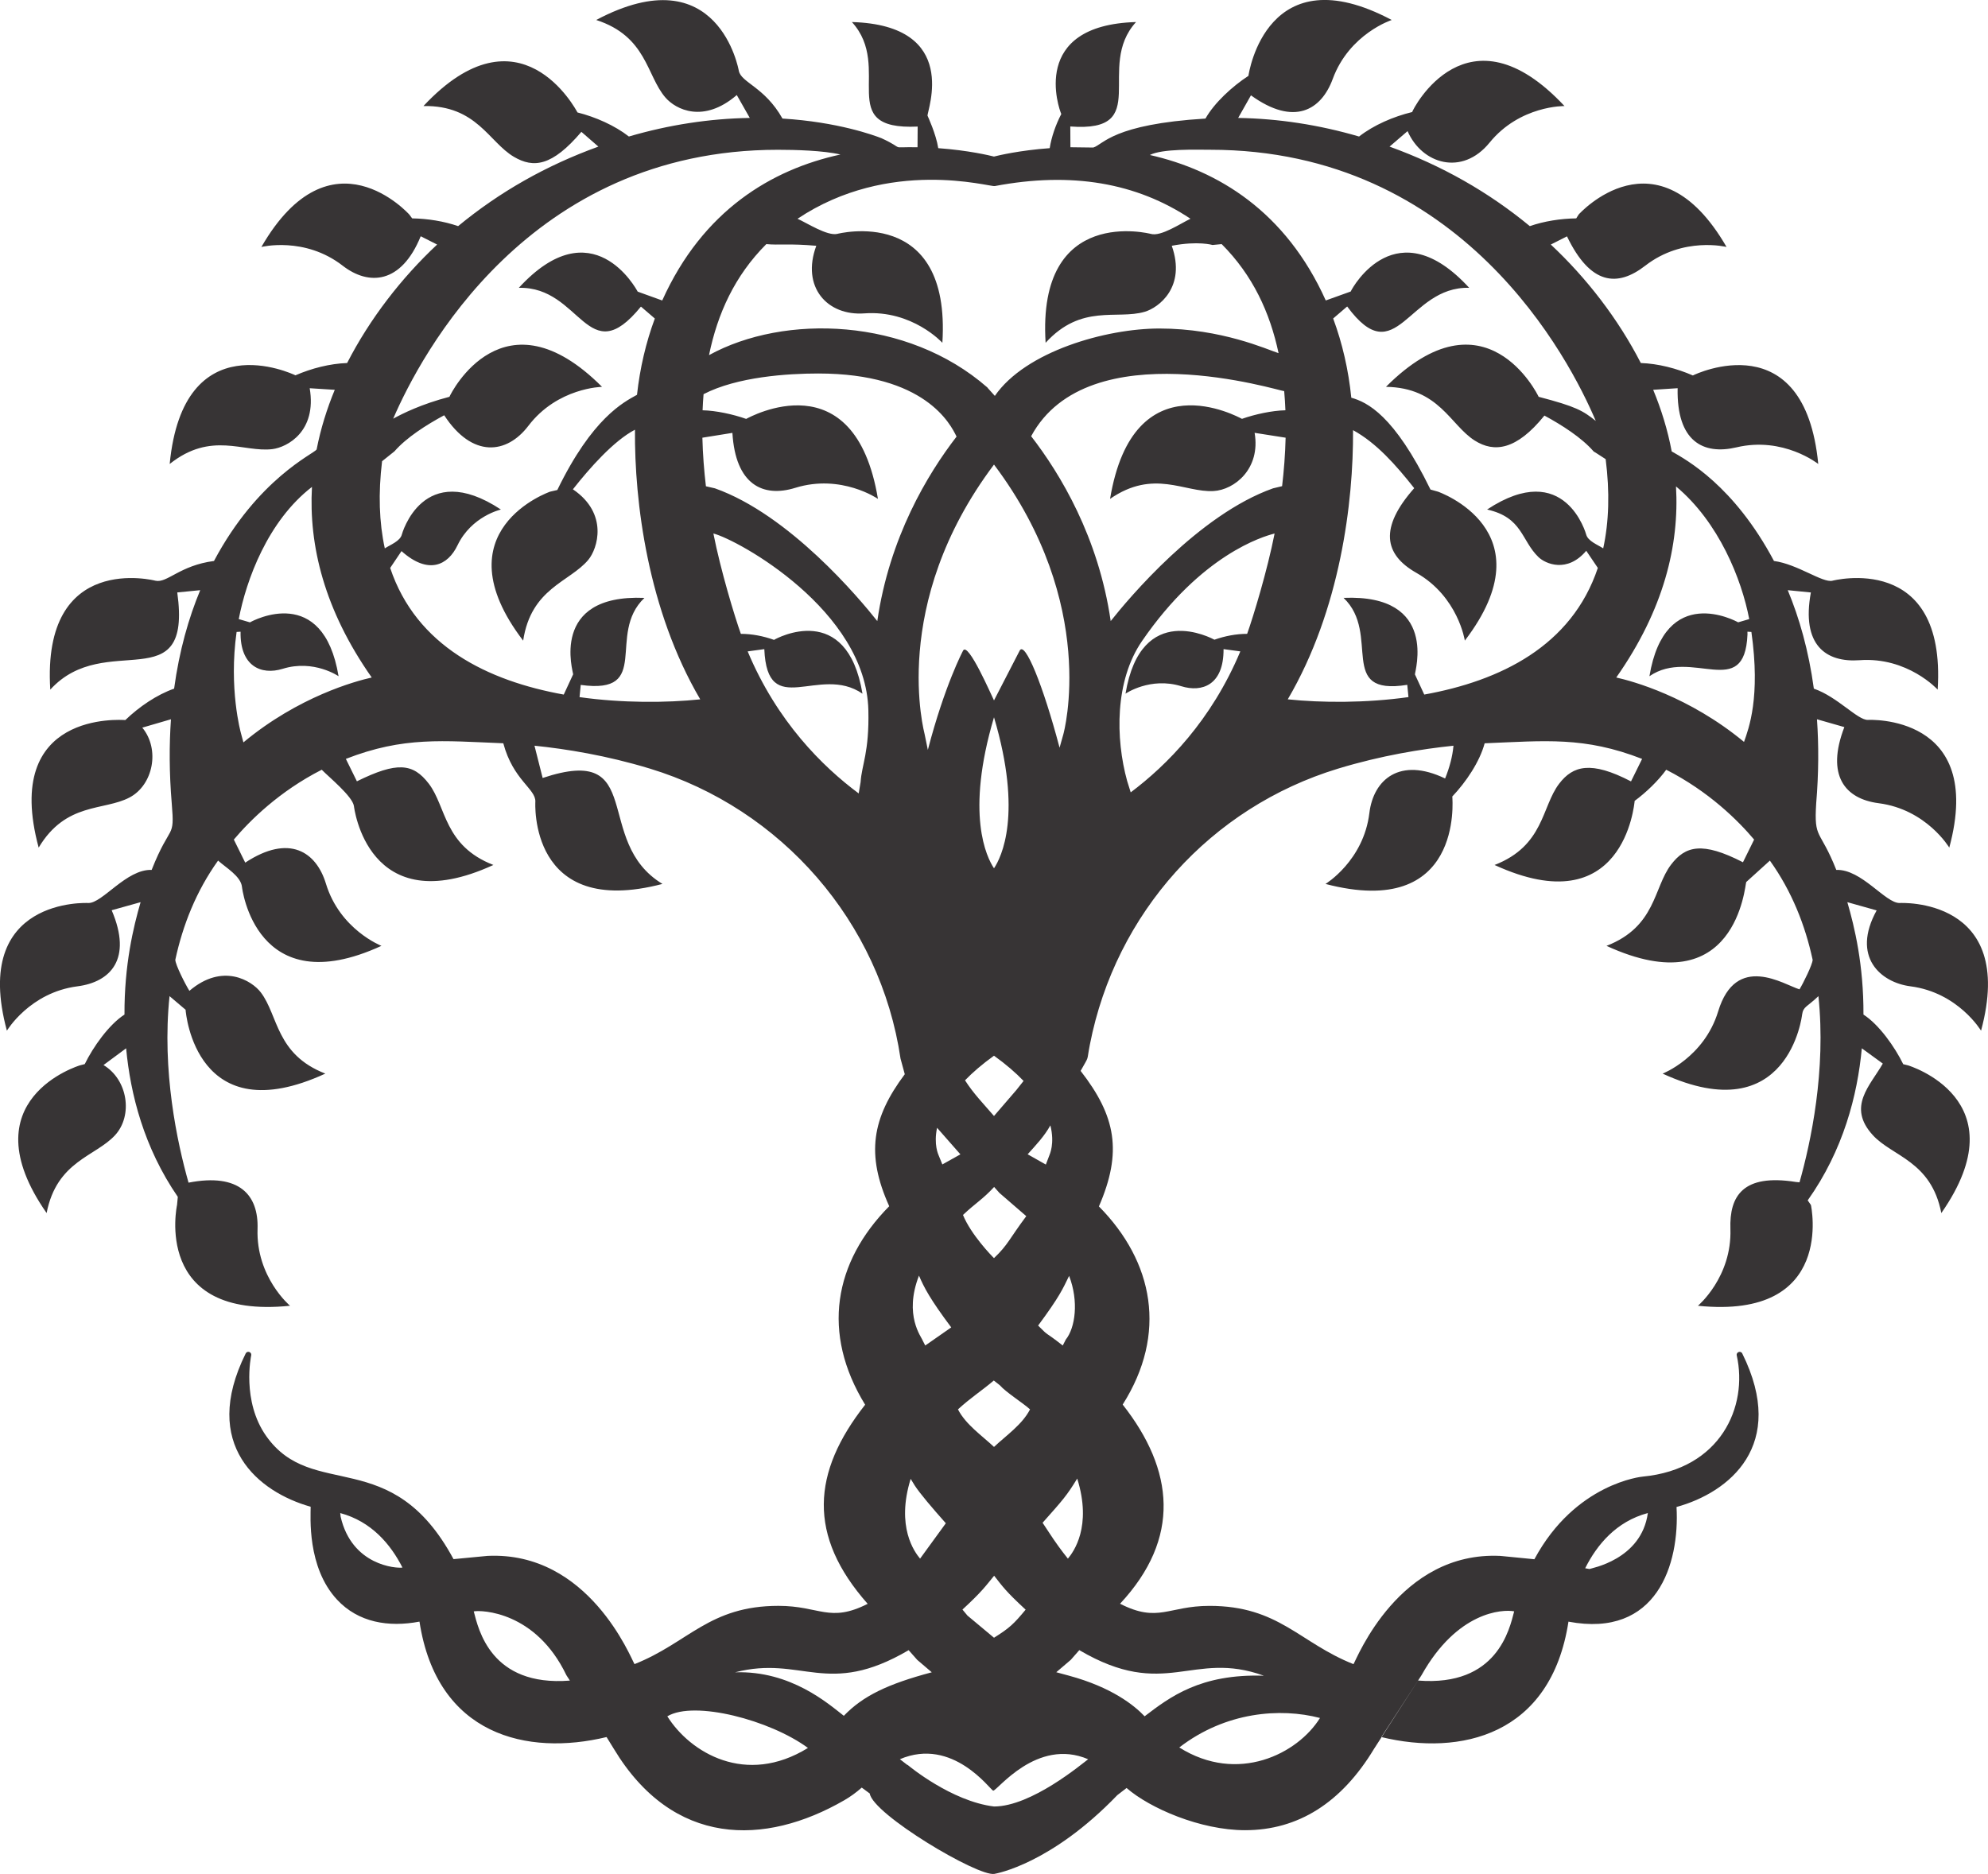 <?xml version="1.0" encoding="UTF-8"?>
<!DOCTYPE svg PUBLIC "-//W3C//DTD SVG 1.1//EN" "http://www.w3.org/Graphics/SVG/1.1/DTD/svg11.dtd">
<!-- Creator: CorelDRAW -->
<svg xmlns="http://www.w3.org/2000/svg" xml:space="preserve" width="212.133mm" height="200mm" version="1.1" style="shape-rendering:geometricPrecision; text-rendering:geometricPrecision; image-rendering:optimizeQuality; fill-rule:evenodd; clip-rule:evenodd"
viewBox="0 0 2887.69 2722.52"
 xmlns:xlink="http://www.w3.org/1999/xlink">
 <defs>
  <style type="text/css">
   <![CDATA[
    .fil0 {fill:#373435}
   ]]>
  </style>
 </defs>
 <g id="Capa_x0020_1">
  <g>
   <path id="_15.cdr" class="fil0" d="M1435.07 564.04c-0.24,-0.46 -0.57,-0.88 -0.97,-1.24 -116.19,-101.54 -294.76,-107.07 -404.21,-46.87 12.29,-60.05 37.22,-115.22 83.23,-161.3 18.66,1.8 32.74,-1.09 72.59,2.44 -22.18,59.95 15.97,102.13 69.79,98.2 69.79,-5.09 113.36,42.73 113.36,42.73 12.68,-201.36 -152.77,-158.21 -152.77,-158.21 -14.46,3.25 -43.98,-15.81 -57.63,-21.99 133.59,-89.09 278.85,-46.04 286.48,-47.48 111.69,-21.19 206,-4.72 284.29,47.48 -14.46,6.89 -42.98,26.23 -57.63,21.99 0,0 -165.45,-43.15 -152.78,158.21 52.06,-57.15 103.33,-33.18 143.89,-45.03 20.36,-5.95 60.53,-35.87 39.35,-95.92 38.18,-7.39 59.26,-1.14 59.25,-1.14l13.25 -1.28c45.28,45.34 70.16,99.55 82.64,158.45 -16.66,-5.32 -82.65,-35.82 -173.13,-35.82 -77.24,0 -194.35,33.08 -239,97.9 -3.33,-3.71 -6.67,-7.42 -10,-11.12zm16.73 1169.08l38.93 33.68c-24.63,32.92 -26.47,41.61 -46.89,60.96 -3.54,-3.35 -33.47,-34.29 -45.05,-62.71 18.53,-17.54 28.16,-22.23 45.24,-40.66 2.59,2.91 5.18,5.82 7.77,8.74zm0.44 279.28c8.87,10.25 34.05,26.04 43.94,35.12 -11.26,22 -34.47,37.75 -52.33,54.54 -17.86,-16.79 -41.08,-32.55 -52.34,-54.54 18.86,-17.31 33.41,-26.17 52.04,-41.93 2.9,2.27 5.8,4.54 8.69,6.82zm554.3 511.2c114.77,27.76 246.25,-1.9 271.74,-167.7 128.54,24.25 161.66,-83.53 156.97,-166.59 76.38,-21.01 161.6,-89.53 95.49,-223 -2.24,-4.52 -9.1,-2.05 -8.01,2.83 16.6,74.46 -23.37,165.13 -136.3,176.01 -1.05,0.08 -98.06,9.34 -157.64,120.09l-49.3 -4.84c-147.11,-7.2 -208.54,149.32 -213.47,157.25 -78.62,-31.14 -108.44,-84.67 -209.13,-84.67 -60.13,0 -74.29,25.23 -129.94,-3.1 88.81,-95.26 78.58,-194.25 3.81,-289.34 65.23,-102.94 44.96,-207.36 -34.52,-287.88 34.32,-79.21 24.69,-131.06 -26.56,-196.88 13.37,-24.1 8.22,-11.58 13.45,-38.31 37.33,-190.96 175.51,-344.56 360.64,-400.86 62.68,-19.05 121.68,-28.54 167.49,-33.24 -1.36,15.71 -5.84,31.96 -12.14,47.6 -65.67,-31.57 -104.1,1.33 -110.02,50.17 -8.43,69.47 -63.73,103.03 -63.73,103.03 199.6,52.32 184.52,-121.51 184.19,-127.05 19.75,-20.7 39.85,-50.48 47,-77.28 88.01,-3.54 144.6,-10.08 228.7,22.68l-16.12 32.69c-58.33,-30.39 -84.44,-22.74 -104.4,3.38 -25.64,33.57 -21.74,90.04 -93.79,118.04 187.47,86.22 202.83,-87.6 203.51,-93.14 16.51,-12.15 34.29,-29.22 45.83,-45.23 61.87,31.51 104.37,73.83 127.69,101.47l-16.22 32.95c-59.17,-30.44 -83.68,-23.73 -104.41,3.41 -25.66,33.58 -21.74,90.04 -93.8,118.04 188.83,86.84 201.08,-88.76 202.97,-92.74l34.35 -31.13c31.93,44.63 51.32,94.06 62.12,144.15 -0.17,6.77 -13.62,33.94 -19.11,42.89 -22.72,-6.81 -92.03,-53.79 -118.15,32.05 -20.37,66.95 -80.67,90.38 -80.67,90.38 183.31,84.3 202.6,-85.6 202.6,-85.6 1.76,-12.21 6.99,-10.89 23.72,-26.95 11.33,108.01 -10.99,212.17 -27.46,270.46 -1.74,-0.16 -3.49,-0.32 -5.24,-0.48 -76.91,-12.24 -96.75,20.29 -95.15,68.24 2.34,69.94 -47.17,111.59 -47.17,111.59 200.71,20.61 164.11,-146.42 164.11,-146.42 -1.56,-2.24 -3.11,-4.47 -4.67,-6.71 51.84,-72.99 72.28,-152.84 78.61,-220.9l30.49 22.19c-18.25,31.97 -52.33,62.55 -14.54,103.93 28.5,31.2 84.75,37.36 99.54,113.23 115.46,-165.45 -48.33,-214.56 -48.33,-214.56 -2.33,-0.57 -4.67,-1.14 -7,-1.71 -12.23,-25.03 -35.13,-57.54 -57.78,-72.1 0.34,-71.96 -12.91,-127.24 -23.41,-163.28l42.57 11.96c-37.13,67.46 5.76,104.7 49.08,110.28 69.41,8.94 102.56,64.49 102.56,64.49 52.61,-194.79 -118.13,-185.52 -118.13,-185.52 -20.7,0.54 -55.43,-49.45 -92.13,-48.07 -24.02,-60.6 -32.53,-43.24 -29.2,-96.61 3.7,-44.16 3.76,-84.76 1.15,-122.24l39.75 11.36c-27.06,70.31 0.96,104.29 49.86,110.59 69.41,8.94 102.56,64.49 102.56,64.49 52.6,-194.78 -118.13,-185.52 -118.13,-185.52 -14.96,0.59 -44.15,-33.53 -78.6,-45.42 -7.53,-55.43 -21.18,-102.85 -37.91,-143.06l33.59 3.34c-14.07,76.26 21.55,102 70.83,98.4 69.79,-5.09 113.36,42.73 113.36,42.73 12.68,-201.36 -152.78,-158.21 -152.78,-158.21 -14.42,3.55 -50.45,-24.01 -85,-28.68 -58.29,-109.61 -127.09,-146.9 -148.56,-159.17 -5.86,-31.33 -15.19,-61.25 -26.89,-89.51l35.5 -2.32c-1.6,77.52 37.32,97.31 85.57,85.91 68.1,-16.11 118.7,24.18 118.7,24.18 -19.9,-205.4 -177.69,-130.99 -182.12,-128.58 -23.77,-10.38 -50.46,-17.2 -75.62,-18.09 -33.02,-64.35 -78.95,-123.69 -130.75,-172.12l23.5 -11.9c34.12,70.87 73.28,73.97 113.71,42.61 55.3,-42.89 118.06,-27.2 118.06,-27.2 -100.95,-174.69 -214.82,-47.13 -214.82,-47.13 -1.17,1.86 -2.35,3.73 -3.52,5.59 -22.65,0.29 -46.67,4.07 -67.42,11.26 -60.32,-49.75 -127.87,-88.07 -203.72,-115.52l26.15 -22.5c20.94,47.94 79.33,65.59 119.08,16.76 44.17,-54.28 108.85,-53.19 108.85,-53.19 -141.1,-150.84 -220.35,4.66 -221.23,8.7 -27.21,6.61 -55.85,18.92 -77.16,35.58 -58.34,-17.06 -117.15,-26.04 -175.61,-27.01l18.58 -32.83c62.83,45.45 102.2,21.28 118.79,-23.83 24.16,-65.68 85.69,-85.64 85.69,-85.64 -180.87,-96.04 -207.47,76.22 -208.15,81.16 -22.94,14.89 -49.53,39.1 -62.4,62.06 -134.82,8.26 -148.04,37.42 -162.92,42.09l-33.25 -0.43 -0.18 -30.17c120.74,9.09 35.46,-85.96 95.51,-151.72 -155.44,4.5 -111.95,126.34 -108.59,133.61 -8.04,15.51 -14.17,32.91 -16.84,49.62 -43.85,3.18 -74.8,10.63 -80.94,12.19 -6.14,-1.56 -37.09,-9.01 -80.95,-12.19 -3.15,-20.55 -15.54,-47.07 -15.55,-47.12 -1.1,-6.56 48.82,-131.52 -109.88,-136.11 60.88,66.66 -26.78,157.57 95.53,151.86l-0.19 30.03c-44.45,-0.69 -14.68,4.27 -52.37,-13.12 -10.48,-4.14 -63.47,-23.62 -143.8,-28.55 -25.83,-45.89 -59.84,-52.03 -63.41,-69.31 0,0 -28.95,-168.53 -207.15,-73.91 73.54,23.85 72.86,80.45 100.38,112.5 15.23,17.73 55.54,38.12 103.81,-3.45l18.88 33.25c-58.46,0.97 -117.27,9.95 -175.61,27.01 -20.54,-16.05 -48.4,-28.34 -74.65,-34.96 -2.42,-4.22 -83.86,-158.86 -223.74,-9.32 77.29,-1.31 95.01,52.43 131.46,73.82 28.42,16.68 55.33,13.8 97.94,-36.33l24.68 21.45c-75.88,27.48 -143.37,65.74 -203.72,115.52 -20.65,-7.11 -44.19,-10.9 -66.74,-11.25 -1.4,-1.87 -2.81,-3.74 -4.21,-5.6 0,0 -113.87,-127.56 -214.82,47.13 0,0 62.76,-15.7 118.06,27.2 37.82,29.34 85.05,26.75 113.37,-42.76l23.85 12.05c-51.81,48.46 -97.71,107.75 -130.75,172.12 -24.99,0.88 -51.41,7.6 -75.06,17.85 -4.9,-2.27 -162.78,-76.56 -182.68,128.82 60.48,-48.15 107.28,-16.35 149.22,-21.6 21.51,-2.7 64.8,-25.68 54.16,-88.46l36.41 2.3c-11.34,27.43 -20.47,56.4 -26.36,86.72 -4.03,6.26 -85.4,42.2 -149.08,161.95 -49.75,6.46 -67.98,32.51 -85.01,28.68 0,0 -165.46,-43.15 -152.78,158.21 80.28,-88.13 206.45,17.12 184.45,-141.18l33.34 -3.29c-16.73,40.21 -30.38,87.64 -37.92,143.06 -25.12,8.76 -50.97,26.46 -70.85,45.62 -5.73,-0.14 -179.68,-13.9 -125.88,185.32 39.61,-66.39 94.68,-53.15 132,-72.83 34.41,-18.15 44.57,-70.09 18.51,-101.47l41.64 -12.15c-2.61,37.47 -2.55,78.07 1.15,122.24 4.52,53.63 -1.74,27.32 -29.2,96.61 -36.74,-1.39 -71.68,48.84 -92.12,48.07 0,0 -170.74,-9.27 -118.14,185.52 0,0 33.15,-55.56 102.56,-64.49 47.58,-6.13 80.19,-39.21 49.64,-110.51l42.02 -11.73c-10.5,36.04 -23.75,91.31 -23.41,163.28 -22.57,14.51 -45.54,47.02 -57.72,71.96 -2.35,0.61 -4.7,1.23 -7.06,1.84 0,0 -163.79,49.11 -48.33,214.56 14.79,-75.87 70.99,-82 99.54,-113.23 26.06,-28.51 18.51,-80.54 -16.9,-101.78l32.86 -24.34c6.19,66.49 25.84,144.22 75.06,215.81 -0.37,3.93 -0.74,7.87 -1.11,11.8 0,0 -36.59,167.03 164.11,146.42 0,0 -49.5,-41.65 -47.17,-111.59 1.64,-49.12 -26.22,-81.69 -100.24,-67.25 -16.48,-58.19 -38.96,-162.65 -27.6,-270.97l23.32 19.79c0.29,5.17 15.51,178.98 202.99,92.76 -72.05,-28 -68.14,-84.46 -93.79,-118.04 -12.88,-16.86 -55.26,-43.56 -103.67,-2.2 -5.86,-9.36 -20.29,-37.72 -20.47,-45.09 10.81,-50.09 30.18,-99.52 62.12,-144.15 11.34,10.29 33.07,22.65 34.72,38.27 0,0 19.29,169.9 202.59,85.6 0,0 -60.3,-23.44 -80.66,-90.39 -13.93,-45.8 -52.96,-72.83 -117.2,-30.5l-16.56 -33.5c23.32,-27.64 65.82,-69.96 127.69,-101.47 10.71,10.95 44.62,38.6 46.75,52.76 0,0 19.28,169.9 202.59,85.6 -72.06,-28.01 -68.15,-84.48 -93.8,-118.04 -22.98,-30.07 -46.39,-32.12 -104.47,-3.5l-16.04 -32.57c84.09,-32.76 140.69,-26.22 228.7,-22.68 14.29,53.57 47.23,66.12 46.56,84.82 0,0 -10.54,170.67 184.63,119.51 -102.38,-62.12 -21.72,-204.69 -174.04,-153.92l-11.85 -46.89c45.81,4.7 104.81,14.18 167.49,33.24 191.33,58.17 335.04,223.17 364.22,421.38l6.16 22.65c-47.64,63.66 -56.67,116.35 -22.59,191.76 -80.42,81.32 -98.91,184.2 -34.98,288.39 -77.22,98.36 -84.13,189.99 3.68,289.26 -55.48,28.06 -69.52,2.93 -129.61,2.93 -100.7,0 -130.61,53.59 -209.07,84.65 -5.08,-8.09 -66.32,-164.25 -213.52,-157.23l-49.37 4.72c-90.22,-167.52 -204.59,-83.56 -271.99,-178.69 -36.06,-50.9 -22.04,-116.65 -21.9,-117.3 1.08,-4.89 -5.77,-7.34 -8.01,-2.83 -66.01,133.08 18.77,201.47 94.37,222.69 0.1,13.59 -5.66,87.7 38.39,135.02 30.78,33.07 74.51,40.43 119.69,31.87 25.47,165.8 156.97,195.46 271.74,167.7l10.51 17.02c85.97,142.75 219.19,141.55 334.85,74.76 8.71,-5.02 17.19,-11.17 25.32,-18.34 3.87,2.86 7.75,5.71 11.62,8.57 4.38,30.03 156.8,120.97 181,116.79 3.33,-0.56 82.7,-14.7 178.64,-114.44 4.48,-3.45 8.95,-6.9 13.42,-10.35 33.58,29.3 107.2,61.32 172.13,61.32 77.04,0 140.08,-39.8 187.39,-118.3l68.91 -106.88c51.85,-92.58 117.56,-96 134.58,-92.77 -6.73,25.61 -24.5,109.68 -139.63,100.55l-53.35 82.09zm310.12 -1866.68c5.22,3.37 10.44,6.74 15.66,10.11 6.08,47.75 4.84,91.01 -3.58,129.6 -8.11,-5.26 -22.19,-10.51 -24.72,-20.07 0,0 -30.29,-111.36 -143.93,-36.33 51.68,11.46 49.5,44.92 74.67,69.13 10.16,9.77 41.58,23.6 69.35,-9.19l16.83 24.9c-38.08,113.86 -142.09,164.13 -252.13,183.97l-13.5 -29.2c-0.67,-3.24 35.31,-117 -103.72,-111.27 55.27,52.58 -10.81,142.91 92.54,126.35l1.74 17.81c-61.97,8.75 -126.58,8.35 -175.32,3.25 76.24,-129.96 95.46,-286.22 94.82,-391.05 33.73,18.41 62.05,50.33 88.86,84.29 -50.68,57.27 -44.18,96.14 3.02,122.94 60.86,34.55 70.5,98.52 70.5,98.52 122.44,-160.37 -39.1,-216.43 -39.1,-216.43 -3.6,-1.01 -7.19,-2.02 -10.79,-3.03 -52.88,-108.6 -92.28,-127.01 -115.02,-133.42 -4.06,-40.23 -12.96,-78.99 -26.34,-115.09l20.35 -17.47c71.71,97.29 88.35,-29.46 177.22,-27.11 -105.02,-114.43 -168.69,-2.2 -172.07,5.37l-36.24 13.01c-58.16,-129.38 -156.8,-189.06 -255.54,-211.33 18.22,-9.34 67.17,-7.61 87.56,-7.61 366.35,0 522.44,304.92 560.17,393.95 -18.85,-14.98 -28.47,-20.81 -82.97,-35.05 -1.43,-3.2 -77.6,-158.89 -221.79,-14.48 77.29,1.21 93.26,55.51 128.98,78.07 28.15,17.78 60.49,14.15 101.18,-36.31 25.68,13.9 54.08,32.1 71.31,51.89 0.55,0.63 1.24,1.07 2,1.29zm221.67 264.89c-0.03,-1.37 -0.05,-2.73 -0.08,-4.1 1.94,0.09 3.86,0.22 5.76,0.36 13.42,94.93 -3.78,140.08 -10.72,159.76 -79.95,-66.14 -162.09,-88.32 -185.57,-93.57 69.24,-98.62 91.68,-192.5 86.77,-277.62 62.3,52.05 95.27,134.75 106.37,192.75l-16.1 4.71c-3.5,-1.97 -106.25,-57.67 -128.87,78.3 61.12,-42.18 138.24,36.49 142.42,-60.59zm-901.07 212.83c-17.04,-61.81 -18.03,-145.67 21.54,-203.27 86.24,-125.56 175.45,-152 192.63,-156.28 -10.68,54.15 -30.96,120.75 -39.88,145.74 -15.76,-0.02 -32.18,3.11 -47.51,8.52 -3.46,-1.76 -106.52,-57.61 -129.16,78.4 0,0 35.93,-24.8 81.05,-10.82 30.07,9.32 61.66,-1.58 61.36,-53.9l24.36 3.28c-41.99,100.44 -106.95,165.59 -159.22,204.82 -1.72,-5.49 -3.44,-10.99 -5.16,-16.5zm212.88 -425.44c-0.3,0.04 -0.61,0.11 -0.92,0.22 -108.09,38.29 -209.96,160.15 -235.86,192.85 -17.72,-122.03 -73.35,-214.01 -115.55,-268.54 82.83,-153.71 361.79,-65.24 367.55,-65.51 0.83,9.27 1.42,18.56 1.78,27.81 -19.39,0.44 -44.06,5.75 -63.12,12.46 -5.21,-2.5 -157.71,-87.31 -191.59,116.24 63.62,-43.91 108.14,-8.98 150.34,-11.36 30.26,-1.71 68.61,-32.18 59.63,-84.57l45.03 7.07c-0.58,24.24 -2.46,47.93 -5.11,70.41 -4.06,0.97 -8.12,1.95 -12.18,2.92zm67.22 1786.64c-32.37,52.14 -119.45,96.26 -204.37,42.83 67.16,-51.81 146.64,-57.94 204.37,-42.83zm-362.06 -84.38c4.15,-4.72 8.3,-9.46 12.45,-14.18 125.34,73.6 163.79,-0.62 268.13,37.17 -92.31,-3.06 -136.7,31.12 -173.25,58.93 -15.36,-16.22 -48.07,-42.24 -109.82,-58.98l0.06 0.01c-6.19,-1.68 -12.38,-3.35 -18.57,-5.03l21 -17.93zm-237.74 152.32c-3.47,-2.68 -6.93,-5.37 -10.4,-8.05 76.71,-32.74 131.14,44.48 135.48,45.72 5.55,0.63 63.26,-77.66 137.98,-45.67 -8.47,6.19 -82.18,68.65 -136.78,68.65 -62.11,-7.62 -124.06,-59.27 -124.68,-59.8 -0.47,-0.4 -1.02,-0.68 -1.59,-0.85zm991.26 -284.35c1.4,-1.09 75.4,-13.04 84.78,-81.32 -45.93,12.24 -74.01,46.18 -91.04,80.22 2.08,0.37 4.17,0.74 6.26,1.11zm-976.45 132.04l21.08 18c-64.27,17.08 -100.07,34.43 -127.74,63.21 -22.26,-17.23 -76.72,-65.85 -157.89,-63.18 96.9,-25.12 133.5,37.42 252.04,-32.17 4.17,4.72 8.34,9.43 12.51,14.15zm-363.04 81.95c39.13,-23.48 149.29,5.45 204.27,45.94 -90.19,55.75 -171.13,6.85 -204.27,-45.94zm553.87 -267.93l0.04 0.06c-2.94,-4.44 -5.87,-8.88 -8.81,-13.32 29.68,-33.4 35.02,-39.27 50.3,-64.21 21.86,69.94 -5.55,106.73 -13.53,116.34 -9.14,-11.31 -18.5,-24.2 -28.01,-38.88zm-117.95 121.55l38.59 32.22c22.65,-14.14 28.9,-20.21 45.95,-40.78 -29.57,-27.33 -33.33,-33.59 -45.75,-49.31 -12.41,15.11 -17.35,22.67 -46.01,49.18 2.41,2.89 4.82,5.79 7.23,8.69zm142.88 -400.94c-1.47,2.87 -2.95,5.75 -4.42,8.63 -28.48,-22.41 -18.3,-11.35 -35.79,-28.97 31.22,-42.19 35.71,-53.03 45.03,-72.2 14.27,37.1 8.93,75.41 -4.82,92.54zm-23.84 -267.72c-1.72,4.49 -3.43,8.98 -5.15,13.47l-26.42 -14.94c12.43,-13.83 24.25,-26.21 33.01,-42.01 6.67,26.72 -1.19,42.6 -1.44,43.48zm-1029.5 525c-0.19,-1.75 -0.39,-3.49 -0.58,-5.23 45.38,12.15 73.31,45.5 90.38,79.15 -8.8,1.43 -73.51,-2.81 -89.8,-73.92zm328.55 231.29c-0.24,-0.27 -0.44,-0.58 -0.6,-0.92 -44.49,-92.92 -123.5,-94.87 -134.58,-92.77 6.74,25.65 24.51,109.67 139.63,100.55 -1.49,-2.28 -2.97,-4.57 -4.45,-6.85zm505.38 -276.57c7.21,11.24 25.44,32.69 45.15,54.85l-37.4 51.4c-8,-9.62 -35.27,-46.16 -13.67,-115.9 1.97,3.22 3.95,6.44 5.92,9.66zm11.54 -210.58c-1.39,-4.85 -27.87,-36.32 -5.39,-94.34 7.4,17.35 16.13,34.15 46.86,75.23l-37.77 26.32c-1.23,-2.4 -2.46,-4.8 -3.69,-7.21zm23.06 -269.33c-0.25,-0.73 -7.32,-15.26 -2.19,-39.76l33.91 38.58 -26.22 14.65c-1.83,-4.49 -3.67,-8.98 -5.5,-13.48zm112.95 -94.55l-32.43 37.64c-15.62,-18.12 -29.76,-32.5 -42.1,-51.82 11.06,-11.43 24.88,-23.41 42.1,-35.77 17.67,12.68 31.76,24.97 42.96,36.66 -3.51,4.43 -7.02,8.86 -10.53,13.28zm-904.46 -927.05c0.45,-0.24 0.86,-0.56 1.21,-0.96 17.43,-20.01 46.28,-38.4 72.19,-52.36 40.94,62.73 91,56.44 122.22,15.42 42.38,-55.69 107.06,-56.7 107.06,-56.7 -142.73,-142.94 -219.13,8.4 -221.65,14.45 -40.8,10.65 -68.19,24.35 -81.72,31.83 40.08,-92.96 196.78,-390.68 558.78,-390.68 24.81,0 65.76,0.99 90.86,6.88 -99.84,21.69 -199.92,81.12 -258.84,212.06l-35.63 -12.86c-2.17,-3.9 -65.86,-121.91 -172.69,-5.51 90.68,-2.4 99.61,122.88 177.4,27.24l20.17 17.34c-12.91,34.83 -21.65,72.12 -25.89,110.82 -19.7,10.84 -65.01,33.77 -115.75,138.29 -3.5,0.81 -7,1.62 -10.5,2.43 0,0 -161.54,56.06 -39.11,216.43 11.53,-76.45 67.47,-85 94.61,-117.39 13.46,-16.07 29.77,-67.12 -22.34,-102.47 23.94,-30.49 59.39,-70.64 90.13,-86.57 -0.83,104.88 18.6,261.81 94.81,391.72 -48.7,5.1 -113.38,5.51 -175.31,-3.25l1.72 -17.72c104.73,14.5 36.68,-73.28 92.56,-126.44 -139.26,-5.74 -103.16,108.85 -103.56,110.99l-13.66 29.47c-110.02,-19.83 -214.08,-70.12 -252.13,-183.97l16.45 -24.46c39.06,34.86 67.38,20.66 81.32,-8.35 20.45,-42.58 63.08,-52.03 63.08,-52.03 -113.64,-75.03 -143.93,36.33 -143.93,36.33 -2.38,9.52 -16.63,14.84 -24.72,20.07 -8.25,-37.78 -9.61,-80.04 -3.96,-126.6 5.61,-4.48 11.22,-8.96 16.82,-13.44zm-221.65 409.29c-0.67,-2.36 -18.09,-65.8 -6.49,-147.81 1.9,-0.15 3.82,-0.27 5.76,-0.36 -0.96,49.84 29.65,63.69 61.3,53.88 45.11,-13.99 81.05,10.81 81.05,10.81 -22.47,-134.96 -123.86,-81.16 -128.68,-78.23l-16.3 -4.78c10.85,-56.65 41.97,-142.33 106.34,-192.03 -4.74,84.93 17.77,178.56 86.82,276.9 -23.56,5.27 -106.19,27.58 -186.4,94.25 -1.13,-4.21 -2.27,-8.43 -3.4,-12.64zm1093.68 195.57c-10.63,-15.92 -41.87,-78.48 0,-219.42 41.86,140.94 10.63,203.5 0,219.42zm-100.59 -194.04c-0.34,-2.62 -52.59,-188.77 100.59,-392.5 152.73,203.14 101.25,390.02 100.7,391.93l0.01 -0.04c-1.82,6.48 -3.64,12.95 -5.46,19.42 -24.05,-91.13 -50.45,-155.52 -57.96,-140.99l-37.29 72.32c-3.47,-6.74 -37.59,-85.79 -44.87,-72.39 -0.36,0.65 -26.67,50.09 -51.22,144.26 -1.5,-7.34 -3,-14.68 -4.5,-22.02zm-93.16 68.78l-2.79 16.48c-52.61,-39.06 -118.72,-104.59 -161.27,-206.35l24.17 -3.28c4.38,104.39 79.88,21.42 142.6,64.71 -22.64,-135.98 -125.09,-80.39 -128.46,-78.15 -15.49,-5.55 -32.23,-8.79 -48.21,-8.76 -8.93,-24.99 -29.21,-91.62 -39.9,-145.8 35.46,9 221.76,111.35 225.12,256.79 1.41,61.13 -9.64,79.04 -11.27,104.36zm-212.64 -426.99c-4.02,-0.92 -8.05,-1.85 -12.07,-2.77 -2.66,-22.52 -4.54,-46.26 -5.13,-70.55l43.61 -7.02c4.46,75.2 44.32,94.43 91.31,79.86 66.84,-20.73 120.09,16.02 120.09,16.02 -33.89,-203.54 -186.37,-118.71 -191.42,-116.18 -19.1,-6.74 -43.86,-12.09 -63.3,-12.52 0.31,-7.79 0.77,-15.6 1.41,-23.41 48.9,-25.33 122.29,-30.03 166.57,-30.03 155.46,0 192.26,73.86 200.94,91.68 -42.15,54.6 -97.47,146.37 -115.14,268 -25.9,-32.7 -127.78,-154.56 -235.86,-192.85 -0.33,-0.12 -0.66,-0.2 -1.01,-0.23z"/>
  </g>
 </g>
</svg>
